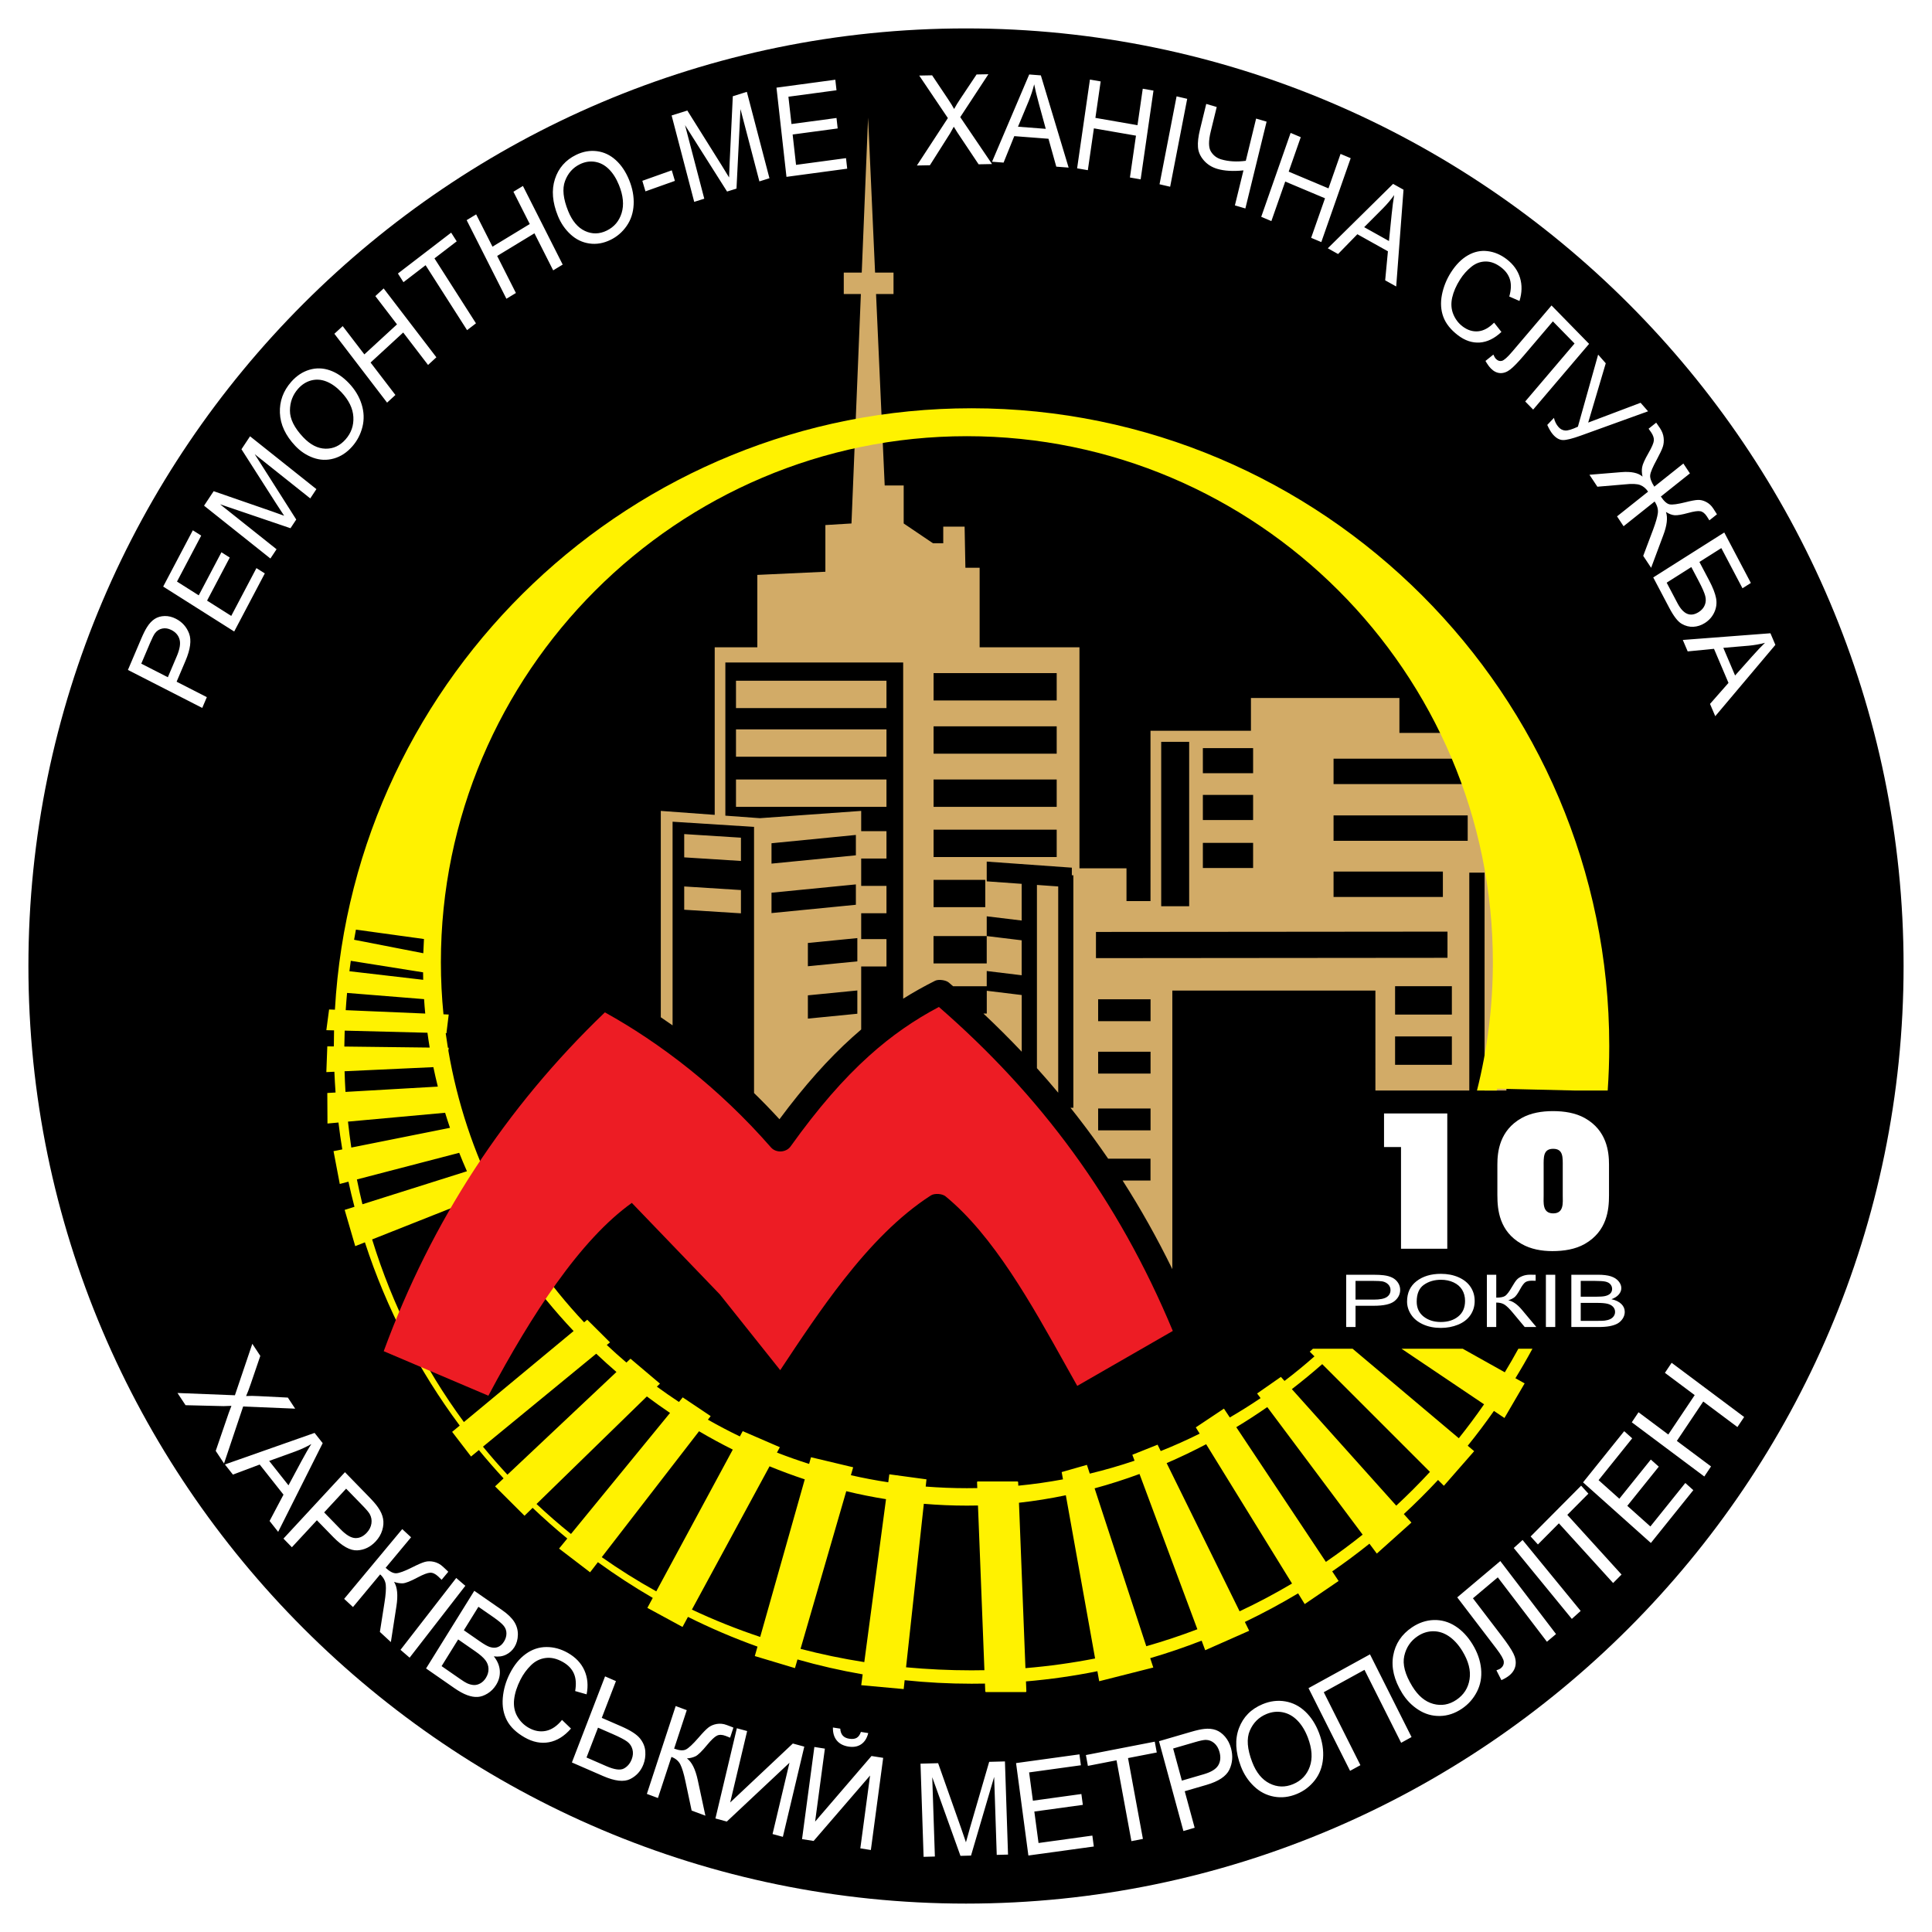 <?xml version="1.0" encoding="utf-8"?>
<!-- Generator: Adobe Illustrator 13.0.0, SVG Export Plug-In . SVG Version: 6.00 Build 14948)  -->
<!DOCTYPE svg PUBLIC "-//W3C//DTD SVG 1.0//EN" "http://www.w3.org/TR/2001/REC-SVG-20010904/DTD/svg10.dtd">
<svg version="1.0" id="Layer_1" xmlns="http://www.w3.org/2000/svg" xmlns:xlink="http://www.w3.org/1999/xlink" x="0px" y="0px"
	 width="192.756px" height="192.756px" viewBox="0 0 192.756 192.756" enable-background="new 0 0 192.756 192.756"
	 xml:space="preserve">
<g>
	<polygon fill-rule="evenodd" clip-rule="evenodd" fill="#FFFFFF" points="0,0 192.756,0 192.756,192.756 0,192.756 0,0 	"/>
	<path fill-rule="evenodd" clip-rule="evenodd" d="M96.378,189.922c-51.521,0-93.543-42.021-93.543-93.544
		c0-51.522,42.022-93.543,93.543-93.543s93.543,42.021,93.543,93.543C189.921,147.9,147.899,189.922,96.378,189.922L96.378,189.922z
		"/>
	<polygon fill-rule="evenodd" clip-rule="evenodd" points="72.369,66.096 90.11,66.096 90.11,110.527 72.369,110.527 72.369,66.096 
			"/>
	<polygon fill-rule="evenodd" clip-rule="evenodd" points="67.103,81.982 75.231,82.498 75.231,112.979 67.103,112.463 
		67.103,81.982 	"/>
	<polygon fill-rule="evenodd" clip-rule="evenodd" points="77.408,95.19 78.424,95.19 78.424,113.914 77.408,113.914 77.408,95.19 	
		"/>
	<polygon fill-rule="evenodd" clip-rule="evenodd" points="83.058,52.937 85.742,52.937 85.742,56.805 83.058,56.805 83.058,52.937 
			"/>
	<polygon fill-rule="evenodd" clip-rule="evenodd" points="76.19,57.673 87.084,57.673 87.084,65.331 76.19,65.331 76.19,57.673 	
		"/>
	<polygon fill-rule="evenodd" clip-rule="evenodd" fill="#FFFFFF" points="77.69,58.384 85.269,58.384 85.269,60.2 77.69,60.2 
		77.69,58.384 	"/>
	<polygon fill-rule="evenodd" clip-rule="evenodd" fill="#FFFFFF" points="77.69,62.173 85.269,62.173 85.269,65.016 77.69,65.016 
		77.69,62.173 	"/>
	<path fill-rule="evenodd" clip-rule="evenodd" fill="#FFFFFF" d="M20.178,70.63l-7.415-3.79l1.304-3.065
		c0.229-0.54,0.429-0.939,0.597-1.2c0.23-0.368,0.488-0.644,0.774-0.827c0.283-0.183,0.616-0.277,0.992-0.286
		c0.377-0.008,0.749,0.083,1.116,0.271c0.63,0.322,1.072,0.815,1.322,1.478c0.247,0.663,0.128,1.57-0.36,2.718l-0.887,2.085
		l3.015,1.541L20.178,70.63L20.178,70.63z M16.746,67.568l0.894-2.102c0.296-0.695,0.389-1.249,0.276-1.661
		c-0.112-0.413-0.382-0.728-0.81-0.947c-0.311-0.159-0.613-0.209-0.907-0.15c-0.294,0.06-0.535,0.211-0.726,0.457
		c-0.121,0.159-0.285,0.481-0.493,0.969l-0.885,2.08L16.746,67.568L16.746,67.568z M23.366,63.006l-7.085-4.484l2.958-5.614
		l0.836,0.529l-2.416,4.587l2.169,1.373l2.264-4.296l0.831,0.526l-2.263,4.296l2.412,1.526l2.512-4.768l0.837,0.529L23.366,63.006
		L23.366,63.006z M26.978,55.723l-6.619-5.271l0.958-1.446l5.824,2.016c0.542,0.188,0.945,0.333,1.209,0.434
		c-0.186-0.274-0.455-0.685-0.805-1.231l-3.454-5.404l0.857-1.292l6.619,5.271l-0.613,0.926l-5.541-4.412l4.143,6.52l-0.574,0.867
		l-7.025-2.389l5.635,4.487L26.978,55.723L26.978,55.723z M29.46,44.486c-0.977-1.035-1.489-2.13-1.534-3.29
		c-0.046-1.16,0.331-2.194,1.133-3.105c0.524-0.595,1.127-0.995,1.807-1.198c0.681-0.202,1.365-0.184,2.05,0.057
		c0.684,0.239,1.322,0.673,1.91,1.295c0.597,0.632,1.017,1.329,1.253,2.091c0.238,0.763,0.266,1.514,0.082,2.254
		c-0.185,0.742-0.524,1.391-1.017,1.951c-0.536,0.608-1.147,1.01-1.836,1.204c-0.689,0.196-1.374,0.171-2.054-0.073
		C30.576,45.429,29.977,45.033,29.46,44.486L29.46,44.486z M30.248,43.619c0.71,0.751,1.451,1.132,2.228,1.147
		c0.778,0.014,1.443-0.294,2-0.926c0.566-0.642,0.826-1.388,0.779-2.239c-0.047-0.851-0.448-1.679-1.206-2.481
		c-0.479-0.506-0.976-0.858-1.49-1.06s-1.02-0.234-1.517-0.102c-0.498,0.135-0.934,0.413-1.308,0.838
		c-0.533,0.605-0.802,1.325-0.806,2.163C28.921,41.794,29.363,42.682,30.248,43.619L30.248,43.619z M38.62,40.171l-5.259-6.87
		l0.83-0.764l2.16,2.821l3.257-2.995l-2.16-2.821l0.83-0.764l5.259,6.87l-0.83,0.764l-2.479-3.237l-3.256,2.995l2.478,3.237
		L38.62,40.171L38.62,40.171z M46.601,32.939l-4.139-6.479l-2.208,1.694L39.7,27.288l5.312-4.077l0.554,0.867l-2.218,1.702
		l4.139,6.478L46.601,32.939L46.601,32.939z M50.525,29.807l-3.967-7.843l0.948-0.576l1.629,3.222l3.719-2.259l-1.629-3.222
		l0.948-0.576l3.967,7.844l-0.949,0.576l-1.869-3.696l-3.719,2.259l1.869,3.696L50.525,29.807L50.525,29.807z M55.663,21.546
		c-0.552-1.36-0.652-2.586-0.298-3.68c0.354-1.094,1.058-1.899,2.112-2.414c0.689-0.336,1.386-0.459,2.085-0.368
		c0.7,0.092,1.328,0.389,1.881,0.894c0.552,0.503,0.996,1.167,1.328,1.985c0.338,0.832,0.489,1.649,0.448,2.453
		c-0.04,0.806-0.272,1.513-0.695,2.124c-0.425,0.612-0.961,1.074-1.61,1.391c-0.705,0.344-1.408,0.466-2.113,0.362
		c-0.707-0.101-1.333-0.406-1.88-0.911C56.375,22.878,55.955,22.266,55.663,21.546L55.663,21.546z M56.69,21.066
		c0.401,0.988,0.958,1.646,1.673,1.979c0.716,0.331,1.439,0.319,2.17-0.038c0.745-0.363,1.241-0.948,1.489-1.757
		c0.247-0.808,0.158-1.741-0.271-2.795c-0.271-0.666-0.611-1.197-1.019-1.594c-0.407-0.398-0.865-0.636-1.372-0.718
		c-0.507-0.08-1.007,0-1.5,0.24c-0.702,0.342-1.197,0.899-1.487,1.674C56.083,18.83,56.189,19.834,56.69,21.066L56.69,21.066z
		 M64.398,19.092l-0.312-1.052l2.937-1.046l0.312,1.052L64.398,19.092L64.398,19.092z M69.262,20.14l-2.255-8.62l1.567-0.492
		l3.458,5.519c0.321,0.513,0.559,0.899,0.709,1.158c0.008-0.341,0.026-0.846,0.058-1.514l0.313-6.588l1.401-0.44l2.255,8.62
		l-1.003,0.315l-1.888-7.215l-0.397,7.934L72.54,19.11l-4.194-6.623l1.919,7.337L69.262,20.14L69.262,20.14z M78.466,17.645
		l-0.997-8.9l5.871-0.791l0.118,1.051L78.66,9.65l0.306,2.725l4.492-0.604l0.117,1.044l-4.493,0.604l0.339,3.03l4.986-0.671
		l0.118,1.051L78.466,17.645L78.466,17.645z M91.478,16.512l3.091-4.732L91.71,7.539l1.287-0.024l1.522,2.272
		c0.316,0.47,0.541,0.833,0.674,1.087c0.178-0.329,0.388-0.674,0.632-1.033l1.609-2.412l1.177-0.022l-2.807,4.28l3.172,4.681
		l-1.339,0.026l-2.109-3.159c-0.12-0.181-0.241-0.38-0.368-0.592c-0.177,0.329-0.304,0.555-0.38,0.68l-2.003,3.164L91.478,16.512
		L91.478,16.512z M98.978,16.136l3.706-8.706l1.162,0.09l2.771,9.201l-1.231-0.094l-0.779-2.783l-3.413-0.262l-1.067,2.641
		L98.978,16.136L98.978,16.136z M101.566,12.642l2.769,0.212l-0.695-2.542c-0.211-0.771-0.365-1.405-0.459-1.9
		c-0.142,0.567-0.324,1.125-0.55,1.676L101.566,12.642L101.566,12.642z M107.464,16.795l1.279-8.857l1.071,0.185l-0.526,3.638
		l4.199,0.729l0.526-3.638l1.07,0.186l-1.28,8.857l-1.07-0.186l0.604-4.174l-4.199-0.729l-0.604,4.173L107.464,16.795
		L107.464,16.795z M115.687,18.385l1.701-8.772l1.059,0.247l-1.701,8.771L115.687,18.385L115.687,18.385z M124.251,20.799
		l-1.045-0.308L124.06,17c-1.031,0.106-1.899,0.057-2.604-0.15c-0.551-0.162-1-0.445-1.353-0.851
		c-0.351-0.404-0.545-0.845-0.581-1.318c-0.037-0.476,0.032-1.065,0.203-1.765l0.622-2.547l1.046,0.307l-0.597,2.441
		c-0.231,0.946-0.226,1.613,0.018,2.002c0.239,0.39,0.582,0.651,1.023,0.781c0.738,0.216,1.557,0.264,2.456,0.144l1.029-4.213
		l1.046,0.307L124.251,20.799L124.251,20.799z M125.833,21.632l2.932-8.372l1.012,0.426l-1.204,3.438l3.97,1.67l1.204-3.438
		l1.012,0.426l-2.932,8.372l-1.013-0.426l1.382-3.945l-3.969-1.67l-1.382,3.945L125.833,21.632L125.833,21.632z M132.475,24.772
		l6.515-6.426l1.039,0.58l-0.73,9.656l-1.1-0.614l0.274-2.896l-3.048-1.702l-1.925,1.974L132.475,24.772L132.475,24.772z
		 M136.104,22.665l2.473,1.381l0.266-2.638c0.082-0.801,0.166-1.449,0.255-1.946c-0.332,0.461-0.698,0.896-1.104,1.307
		L136.104,22.665L136.104,22.665z M149.066,32.191l0.731,0.928c-0.695,0.654-1.42,1.006-2.171,1.056
		c-0.751,0.048-1.475-0.196-2.174-0.732c-0.723-0.555-1.206-1.166-1.453-1.834c-0.246-0.67-0.293-1.402-0.139-2.193
		c0.156-0.793,0.457-1.542,0.904-2.243c0.489-0.765,1.048-1.33,1.679-1.694c0.63-0.365,1.286-0.506,1.968-0.424
		c0.681,0.082,1.316,0.35,1.908,0.804c0.671,0.515,1.115,1.134,1.333,1.859c0.218,0.725,0.201,1.494-0.054,2.311l-1.017-0.444
		c0.186-0.655,0.209-1.216,0.069-1.688c-0.139-0.471-0.433-0.877-0.883-1.222c-0.515-0.396-1.03-0.589-1.549-0.585
		c-0.52,0.006-0.995,0.182-1.426,0.532c-0.432,0.348-0.802,0.764-1.111,1.248c-0.4,0.626-0.664,1.233-0.798,1.827
		c-0.13,0.593-0.095,1.14,0.108,1.64c0.204,0.501,0.51,0.906,0.918,1.22c0.497,0.381,1.017,0.546,1.562,0.498
		C148.02,33.004,148.551,32.715,149.066,32.191L149.066,32.191z M154.796,30.476l3.748,3.831l-5.58,6.558l-0.792-0.81l4.921-5.784
		l-2.162-2.209l-2.874,3.377c-0.583,0.686-1.04,1.158-1.37,1.417c-0.33,0.26-0.666,0.381-1.003,0.368
		c-0.339-0.016-0.652-0.17-0.94-0.464c-0.175-0.179-0.354-0.427-0.538-0.75l0.788-0.633c0.081,0.193,0.166,0.337,0.26,0.433
		c0.18,0.184,0.377,0.246,0.593,0.191c0.215-0.057,0.556-0.359,1.021-0.908L154.796,30.476L154.796,30.476z M159.446,35.381
		l0.761,0.863l-1.753,5.918l5.227-1.976l0.747,0.849l-6.708,2.424c-0.841,0.303-1.433,0.451-1.779,0.446
		c-0.347-0.006-0.681-0.19-0.998-0.551c-0.194-0.221-0.384-0.541-0.572-0.958l0.666-0.705c0.08,0.356,0.233,0.662,0.458,0.917
		c0.184,0.209,0.403,0.323,0.658,0.345c0.256,0.023,0.678-0.105,1.274-0.381L159.446,35.381L159.446,35.381z M168.603,47.23
		l-2.899,2.309c0.313,0.472,0.606,0.733,0.882,0.782c0.274,0.052,0.795-0.019,1.561-0.21c0.566-0.144,0.982-0.223,1.249-0.233
		c0.265-0.012,0.539,0.053,0.819,0.196c0.282,0.145,0.519,0.359,0.708,0.646c0.208,0.312,0.334,0.511,0.379,0.592l-0.758,0.604
		c-0.021-0.031-0.061-0.094-0.121-0.193c-0.066-0.107-0.107-0.173-0.123-0.196c-0.204-0.308-0.422-0.48-0.656-0.521
		c-0.236-0.044-0.641,0.013-1.212,0.171c-0.618,0.169-1.065,0.247-1.342,0.229c-0.275-0.018-0.568-0.127-0.878-0.33
		c0.196,0.572,0.105,1.346-0.266,2.323l-1.213,3.25l-0.789-1.189l0.995-2.642c0.261-0.704,0.415-1.242,0.464-1.619
		c0.049-0.376-0.057-0.765-0.321-1.163l-3.098,2.467l-0.652-0.985l3.097-2.466c-0.21-0.317-0.474-0.537-0.784-0.658
		c-0.313-0.122-0.828-0.144-1.543-0.066l-0.132,0.012l-2.6,0.22l-0.791-1.193l3.193-0.262c0.973-0.078,1.674,0.069,2.102,0.446
		c-0.076-0.339-0.09-0.654-0.036-0.947c0.051-0.293,0.262-0.76,0.631-1.403c0.336-0.584,0.514-0.998,0.535-1.242
		c0.023-0.245-0.063-0.514-0.258-0.808l-0.265-0.378l0.758-0.604c0.03,0.031,0.155,0.213,0.377,0.547
		c0.209,0.316,0.332,0.639,0.366,0.965c0.036,0.328,0.008,0.628-0.084,0.903s-0.288,0.691-0.589,1.249
		c-0.41,0.75-0.633,1.27-0.668,1.564c-0.036,0.291,0.101,0.678,0.41,1.159l2.898-2.309L168.603,47.23L168.603,47.23z M172.03,53.125
		l2.654,5.038l-0.837,0.529l-2.111-4.009l-2.185,1.383l0.976,1.854c0.361,0.685,0.589,1.267,0.683,1.748
		c0.093,0.479,0.04,0.946-0.162,1.397c-0.202,0.453-0.521,0.819-0.959,1.097c-0.358,0.227-0.739,0.349-1.142,0.373
		c-0.402,0.021-0.794-0.079-1.174-0.302c-0.378-0.22-0.787-0.747-1.227-1.581l-1.602-3.041L172.03,53.125L172.03,53.125z
		 M166.284,58.133l1.082,2.054c0.292,0.555,0.615,0.905,0.967,1.051c0.354,0.147,0.733,0.09,1.146-0.171
		c0.294-0.186,0.497-0.421,0.61-0.704c0.113-0.281,0.127-0.586,0.042-0.909c-0.084-0.323-0.306-0.826-0.665-1.508l-0.722-1.371
		L166.284,58.133L166.284,58.133z M167.894,63.848l8.743-0.667l0.492,1.158l-5.999,7.116l-0.522-1.226l1.843-2.096l-1.445-3.399
		l-2.625,0.257L167.894,63.848L167.894,63.848z M171.936,64.636l1.174,2.757l1.691-1.898c0.514-0.576,0.944-1.031,1.293-1.362
		c-0.521,0.14-1.054,0.235-1.604,0.286L171.936,64.636L171.936,64.636z"/>
	<path fill-rule="evenodd" clip-rule="evenodd" fill="#FFFFFF" d="M17.707,138.979l5.73,0.227l1.737-5.135l0.797,1.207l-0.936,2.742
		c-0.193,0.568-0.354,0.99-0.481,1.262c0.376-0.02,0.784-0.018,1.225,0.008l2.941,0.148l0.729,1.104l-5.189-0.215l-1.908,5.684
		l-0.829-1.256l1.306-3.807c0.077-0.217,0.165-0.443,0.262-0.686c-0.376,0.02-0.637,0.027-0.785,0.027l-3.793-0.092L17.707,138.979
		L17.707,138.979z M22.439,146.109l8.947-3.148l0.809,1.023l-4.442,8.848l-0.857-1.084l1.388-2.627l-2.375-3.004l-2.672,1.002
		L22.439,146.109L22.439,146.109z M26.855,145.756l1.926,2.436l1.28-2.387c0.389-0.725,0.721-1.303,1.001-1.732
		c-0.508,0.287-1.04,0.533-1.601,0.74L26.855,145.756L26.855,145.756z M28.281,153.506l6.135-6.625l2.397,2.461
		c0.421,0.432,0.724,0.785,0.907,1.055c0.263,0.375,0.429,0.746,0.498,1.117c0.07,0.365,0.042,0.756-0.082,1.16
		c-0.125,0.408-0.34,0.773-0.645,1.102c-0.521,0.562-1.136,0.865-1.84,0.902c-0.705,0.037-1.508-0.406-2.405-1.328l-1.63-1.674
		l-2.494,2.693L28.281,153.506L28.281,153.506z M32.34,150.893l1.643,1.689c0.542,0.557,1.026,0.848,1.449,0.871
		c0.424,0.021,0.812-0.158,1.167-0.539c0.257-0.279,0.41-0.584,0.459-0.92c0.048-0.336-0.008-0.646-0.17-0.936
		c-0.106-0.186-0.348-0.473-0.73-0.863l-1.625-1.67L32.34,150.893L32.34,150.893z M40.131,152.559l0.882,0.816l-2.537,3.047
		c0.403,0.375,0.753,0.555,1.054,0.543c0.3-0.012,0.834-0.209,1.604-0.594c0.564-0.285,0.985-0.467,1.262-0.543
		c0.276-0.076,0.58-0.078,0.906-0.002c0.329,0.078,0.626,0.238,0.894,0.486c0.34,0.314,0.516,0.482,0.528,0.506l-0.664,0.797
		c-0.03-0.029-0.088-0.086-0.174-0.17c-0.094-0.092-0.151-0.148-0.173-0.168c-0.283-0.262-0.55-0.383-0.806-0.367
		c-0.258,0.014-0.671,0.17-1.237,0.471c-0.713,0.381-1.211,0.576-1.495,0.588c-0.283,0.008-0.569-0.041-0.86-0.146
		c0.327,0.521,0.406,1.328,0.238,2.42l-0.556,3.588l-1.096-1.014l0.459-2.92c0.129-0.805,0.169-1.4,0.128-1.787
		c-0.044-0.385-0.231-0.73-0.558-1.033l-2.712,3.258l-0.882-0.816L40.131,152.559L40.131,152.559z M39.959,164.604l5.559-7.168
		l0.908,0.781l-5.558,7.17L39.959,164.604L39.959,164.604z M42.509,166.463l4.811-7.748l2.78,1.928
		c0.565,0.393,0.97,0.787,1.215,1.18c0.245,0.395,0.363,0.822,0.354,1.283c-0.009,0.459-0.122,0.867-0.344,1.225
		c-0.205,0.33-0.485,0.582-0.839,0.756c-0.352,0.174-0.759,0.229-1.218,0.168c0.363,0.449,0.561,0.922,0.598,1.42
		c0.035,0.5-0.087,0.975-0.367,1.426c-0.225,0.363-0.509,0.648-0.85,0.859c-0.34,0.209-0.67,0.324-0.991,0.344
		c-0.321,0.02-0.67-0.041-1.048-0.18s-0.803-0.371-1.276-0.699L42.509,166.463L42.509,166.463z M46.279,162.652l1.602,1.111
		c0.433,0.301,0.764,0.486,0.991,0.559c0.297,0.094,0.564,0.096,0.802,0.004c0.238-0.094,0.441-0.273,0.609-0.545
		c0.159-0.256,0.242-0.523,0.245-0.801c0.003-0.279-0.083-0.529-0.255-0.752c-0.174-0.225-0.527-0.521-1.061-0.893l-1.48-1.025
		L46.279,162.652L46.279,162.652z M44.058,166.229l1.844,1.279c0.317,0.221,0.547,0.363,0.69,0.428
		c0.253,0.113,0.485,0.174,0.697,0.18c0.213,0.008,0.427-0.051,0.641-0.17c0.214-0.123,0.399-0.303,0.552-0.551
		c0.179-0.289,0.264-0.588,0.256-0.902c-0.009-0.311-0.113-0.596-0.312-0.857c-0.197-0.26-0.532-0.553-1.003-0.881l-1.712-1.188
		L44.058,166.229L44.058,166.229z M56.073,171.598l0.894,0.861c-0.666,0.764-1.4,1.219-2.198,1.365
		c-0.8,0.146-1.604-0.014-2.417-0.477c-0.841-0.48-1.433-1.047-1.777-1.705c-0.344-0.66-0.482-1.408-0.412-2.242
		c0.072-0.838,0.304-1.646,0.7-2.426c0.431-0.852,0.962-1.504,1.594-1.961c0.632-0.455,1.317-0.686,2.059-0.688
		c0.738-0.004,1.452,0.193,2.14,0.584c0.781,0.445,1.331,1.027,1.652,1.746c0.32,0.721,0.394,1.516,0.22,2.389l-1.143-0.326
		c0.121-0.699,0.078-1.281-0.128-1.748c-0.206-0.469-0.569-0.85-1.092-1.148c-0.599-0.342-1.174-0.475-1.73-0.404
		c-0.557,0.072-1.044,0.314-1.464,0.73c-0.42,0.412-0.768,0.889-1.041,1.426c-0.354,0.697-0.564,1.355-0.636,1.984
		c-0.067,0.629,0.035,1.188,0.313,1.678c0.278,0.488,0.654,0.867,1.13,1.139c0.577,0.33,1.154,0.434,1.733,0.314
		C55.049,172.568,55.583,172.203,56.073,171.598L56.073,171.598z M60.368,167.252l1.085,0.473l-1.413,3.666l1.955,0.852
		c0.913,0.398,1.53,0.797,1.854,1.197s0.501,0.834,0.533,1.293c0.032,0.461-0.031,0.895-0.188,1.301
		c-0.255,0.664-0.697,1.15-1.32,1.463c-0.625,0.312-1.526,0.211-2.703-0.301l-3.112-1.355L60.368,167.252L60.368,167.252z
		 M58.517,175.346l1.983,0.865c0.804,0.35,1.387,0.428,1.746,0.234c0.357-0.193,0.618-0.5,0.78-0.922
		c0.133-0.344,0.158-0.674,0.073-0.99c-0.085-0.318-0.26-0.576-0.526-0.773c-0.269-0.199-0.752-0.451-1.458-0.758l-1.451-0.633
		L58.517,175.346L58.517,175.346z M67.413,170.213l1.105,0.41l-1.26,3.838c0.506,0.189,0.893,0.219,1.167,0.09
		c0.271-0.131,0.695-0.523,1.271-1.186c0.419-0.488,0.744-0.824,0.973-1.004c0.228-0.18,0.507-0.301,0.836-0.359
		c0.331-0.057,0.663-0.025,0.998,0.102c0.425,0.158,0.648,0.244,0.669,0.262l-0.33,1.004c-0.039-0.016-0.112-0.045-0.222-0.09
		c-0.119-0.049-0.192-0.078-0.22-0.088c-0.354-0.133-0.644-0.141-0.874-0.023c-0.234,0.113-0.56,0.422-0.976,0.924
		c-0.523,0.637-0.913,1.016-1.171,1.137c-0.257,0.119-0.54,0.188-0.846,0.205c0.487,0.355,0.847,1.076,1.081,2.158l0.764,3.559
		l-1.373-0.512l-0.615-2.898c-0.168-0.801-0.343-1.371-0.519-1.713c-0.178-0.342-0.472-0.59-0.882-0.742l-1.346,4.102l-1.105-0.412
		L67.413,170.213L67.413,170.213z M73.515,172.428l1.028,0.279l-1.692,7.127l6.251-5.883l1.142,0.311l-2.137,9l-1.03-0.279
		l1.688-7.111l-6.253,5.865l-1.133-0.309L73.515,172.428L73.515,172.428z M81.249,174.295l1.049,0.166l-0.974,7.281l5.626-6.545
		l1.165,0.184l-1.229,9.195l-1.051-0.166l0.972-7.264l-5.63,6.525l-1.157-0.182L81.249,174.295L81.249,174.295z M85.892,172.795
		l0.733,0.115c-0.129,0.514-0.364,0.887-0.707,1.117c-0.34,0.232-0.765,0.309-1.27,0.23c-0.509-0.082-0.897-0.285-1.164-0.611
		c-0.268-0.326-0.396-0.758-0.384-1.293l0.733,0.115c0.017,0.293,0.101,0.523,0.247,0.689c0.146,0.166,0.359,0.27,0.636,0.314
		c0.324,0.051,0.575,0.021,0.758-0.088C85.657,173.275,85.797,173.078,85.892,172.795L85.892,172.795z M92.147,185.256l-0.308-9.295
		l1.759-0.047l2.307,6.527c0.213,0.607,0.371,1.062,0.467,1.365c0.089-0.34,0.229-0.844,0.421-1.504l1.898-6.523l1.572-0.041
		l0.308,9.295l-1.126,0.029l-0.258-7.779l-2.307,7.848l-1.054,0.029l-2.815-7.846l0.263,7.912L92.147,185.256L92.147,185.256z
		 M102.602,185.125l-1.229-9.221l6.323-0.871l0.145,1.088l-5.166,0.713l0.377,2.822l4.838-0.666l0.145,1.082l-4.839,0.666
		l0.419,3.139l5.37-0.74l0.145,1.09L102.602,185.125L102.602,185.125z M112.881,183.691l-1.485-8.066l-2.856,0.557l-0.199-1.08
		l6.871-1.336l0.199,1.08l-2.868,0.557l1.486,8.066L112.881,183.691L112.881,183.691z M118.069,182.682l-2.435-8.963l3.202-0.934
		c0.563-0.164,1.002-0.26,1.313-0.291c0.438-0.049,0.825-0.01,1.164,0.113c0.336,0.123,0.643,0.348,0.915,0.666
		c0.272,0.322,0.468,0.703,0.589,1.148c0.207,0.762,0.153,1.475-0.162,2.137c-0.317,0.66-1.076,1.168-2.275,1.518l-2.179,0.635
		l0.99,3.645L118.069,182.682L118.069,182.682z M117.915,177.654l2.196-0.641c0.726-0.213,1.202-0.504,1.43-0.879
		c0.227-0.375,0.27-0.82,0.129-1.338c-0.102-0.375-0.278-0.672-0.53-0.887c-0.253-0.213-0.535-0.32-0.854-0.32
		c-0.203,0.004-0.56,0.078-1.068,0.227l-2.173,0.633L117.915,177.654L117.915,177.654z M123.807,176.246
		c-0.549-1.438-0.615-2.713-0.195-3.828s1.207-1.914,2.361-2.393c0.755-0.314,1.511-0.406,2.263-0.277
		c0.753,0.131,1.42,0.471,1.999,1.023c0.579,0.549,1.034,1.258,1.364,2.123c0.336,0.879,0.47,1.734,0.399,2.562
		c-0.071,0.834-0.345,1.555-0.823,2.166c-0.479,0.613-1.073,1.064-1.784,1.359c-0.772,0.32-1.535,0.41-2.293,0.268
		c-0.758-0.141-1.423-0.488-1.996-1.039C124.529,177.662,124.097,177.006,123.807,176.246L123.807,176.246z M124.931,175.799
		c0.399,1.045,0.978,1.754,1.737,2.135c0.762,0.381,1.542,0.404,2.343,0.072c0.815-0.34,1.372-0.92,1.666-1.744
		c0.294-0.826,0.23-1.797-0.195-2.91c-0.27-0.703-0.618-1.271-1.045-1.703c-0.426-0.434-0.911-0.703-1.455-0.814
		c-0.545-0.107-1.087-0.051-1.626,0.174c-0.769,0.318-1.322,0.871-1.661,1.658C124.354,173.451,124.433,174.498,124.931,175.799
		L124.931,175.799z M130.551,168.426l6.133-3.371l4.146,8.252l-1.038,0.572l-3.657-7.279l-4.063,2.232l3.657,7.279l-1.032,0.566
		L130.551,168.426L130.551,168.426z M139.885,168.91c-0.799-1.303-1.094-2.543-0.886-3.725c0.209-1.182,0.835-2.125,1.881-2.828
		c0.683-0.459,1.406-0.701,2.167-0.727c0.761-0.021,1.476,0.178,2.144,0.604c0.666,0.424,1.24,1.031,1.721,1.814
		c0.489,0.797,0.775,1.611,0.856,2.441c0.081,0.834-0.057,1.598-0.414,2.295c-0.358,0.699-0.858,1.262-1.502,1.695
		c-0.698,0.471-1.43,0.713-2.197,0.725c-0.769,0.014-1.483-0.193-2.145-0.621C140.849,170.158,140.307,169.6,139.885,168.91
		L139.885,168.91z M140.905,168.246c0.58,0.947,1.275,1.529,2.089,1.75c0.814,0.221,1.583,0.088,2.308-0.4
		c0.738-0.496,1.178-1.18,1.316-2.049c0.14-0.871-0.1-1.812-0.719-2.824c-0.391-0.637-0.836-1.125-1.332-1.465
		c-0.495-0.34-1.021-0.508-1.573-0.508c-0.554,0.004-1.073,0.168-1.562,0.498c-0.695,0.467-1.138,1.121-1.327,1.965
		C139.914,166.053,140.182,167.066,140.905,168.246L140.905,168.246z M145.389,159.369l4.298-3.621l5.559,7.283l-0.909,0.766
		l-4.902-6.424l-2.479,2.09l2.862,3.75c0.581,0.762,0.974,1.348,1.176,1.76c0.204,0.41,0.272,0.807,0.208,1.184
		c-0.065,0.377-0.263,0.707-0.594,0.984c-0.2,0.17-0.47,0.332-0.812,0.488l-0.499-0.982c0.201-0.061,0.354-0.135,0.462-0.225
		c0.206-0.174,0.296-0.387,0.275-0.637c-0.023-0.25-0.267-0.68-0.731-1.289L145.389,159.369L145.389,159.369z M156.822,161.518
		l-5.794-7.076l0.881-0.797l5.795,7.076L156.822,161.518L156.822,161.518z M160.942,157.938l-5.411-5.955l-2.093,2.107l-0.725-0.797
		l5.036-5.068l0.724,0.797l-2.102,2.115l5.411,5.955L160.942,157.938L160.942,157.938z M164.708,153.943l-6.766-6.047l4.104-5.107
		l0.799,0.713l-3.354,4.174l2.071,1.852l3.141-3.908l0.794,0.709l-3.141,3.908l2.303,2.059l3.485-4.338l0.799,0.715L164.708,153.943
		L164.708,153.943z M170.039,147.311l-7.235-5.408l0.671-1.002l2.971,2.221l2.634-3.932l-2.972-2.221l0.671-1.002l7.235,5.408
		l-0.672,1.002l-3.409-2.549l-2.633,3.932l3.41,2.547L170.039,147.311L170.039,147.311z"/>
	<path fill-rule="evenodd" clip-rule="evenodd" fill="#FFFFFF" d="M134.309,132.396v-5.215h2.662c0.468,0,0.826,0.018,1.072,0.051
		c0.347,0.041,0.638,0.123,0.873,0.244c0.232,0.117,0.422,0.287,0.564,0.502c0.143,0.217,0.214,0.453,0.214,0.711
		c0,0.443-0.19,0.82-0.572,1.127c-0.383,0.307-1.072,0.461-2.069,0.461h-1.811v2.119H134.309L134.309,132.396z M135.242,129.662
		h1.825c0.603,0,1.031-0.084,1.284-0.25s0.38-0.398,0.38-0.701c0-0.217-0.074-0.404-0.224-0.561
		c-0.149-0.154-0.345-0.258-0.59-0.307c-0.157-0.029-0.446-0.047-0.87-0.047h-1.806V129.662L135.242,129.662z M140.383,129.857
		c0-0.867,0.313-1.543,0.942-2.033c0.63-0.488,1.441-0.734,2.437-0.734c0.65,0,1.238,0.115,1.761,0.344
		c0.522,0.232,0.922,0.553,1.196,0.965c0.274,0.41,0.41,0.877,0.41,1.398c0,0.529-0.143,1.002-0.432,1.42
		c-0.289,0.416-0.698,0.732-1.228,0.947c-0.53,0.215-1.101,0.322-1.713,0.322c-0.665,0-1.259-0.117-1.781-0.355
		c-0.523-0.238-0.92-0.561-1.189-0.973C140.518,130.75,140.383,130.314,140.383,129.857L140.383,129.857z M141.345,129.867
		c0,0.629,0.229,1.123,0.686,1.486c0.458,0.361,1.031,0.543,1.722,0.543c0.703,0,1.281-0.182,1.734-0.549
		c0.454-0.365,0.682-0.883,0.682-1.555c0-0.424-0.099-0.795-0.292-1.111c-0.194-0.316-0.479-0.562-0.852-0.736
		c-0.374-0.174-0.793-0.262-1.258-0.262c-0.662,0-1.23,0.168-1.707,0.504C141.583,128.521,141.345,129.084,141.345,129.867
		L141.345,129.867z M148.348,127.182h0.934v2.285c0.427,0,0.726-0.061,0.9-0.184c0.172-0.123,0.395-0.416,0.663-0.881
		c0.196-0.342,0.356-0.582,0.485-0.725c0.126-0.141,0.307-0.26,0.54-0.355c0.234-0.096,0.493-0.145,0.775-0.145
		c0.36,0,0.549,0.004,0.568,0.008v0.598c-0.032,0-0.095-0.002-0.188-0.004c-0.103-0.002-0.164-0.004-0.188-0.004
		c-0.299,0-0.519,0.055-0.664,0.16c-0.147,0.107-0.316,0.336-0.506,0.684c-0.236,0.441-0.437,0.719-0.601,0.834
		c-0.165,0.115-0.36,0.207-0.587,0.275c0.455,0.094,0.904,0.404,1.347,0.932l1.454,1.736h-1.159l-1.18-1.414
		c-0.324-0.393-0.597-0.66-0.813-0.807c-0.219-0.146-0.501-0.219-0.848-0.219v2.439h-0.934V127.182L148.348,127.182z
		 M154.234,132.396v-5.215h0.933v5.215H154.234L154.234,132.396z M156.773,132.396v-5.215h2.648c0.539,0,0.971,0.053,1.296,0.158
		c0.327,0.105,0.582,0.268,0.766,0.488c0.185,0.219,0.277,0.447,0.277,0.688c0,0.223-0.082,0.434-0.246,0.629
		c-0.162,0.197-0.41,0.357-0.74,0.479c0.427,0.092,0.754,0.25,0.983,0.473c0.23,0.223,0.345,0.486,0.345,0.789
		c0,0.244-0.07,0.473-0.21,0.682c-0.14,0.211-0.312,0.371-0.517,0.486c-0.206,0.113-0.464,0.199-0.772,0.258
		c-0.31,0.059-0.688,0.086-1.139,0.086H156.773L156.773,132.396z M157.709,129.373h1.525c0.413,0,0.71-0.02,0.891-0.061
		c0.236-0.051,0.416-0.139,0.536-0.26c0.119-0.121,0.18-0.273,0.18-0.455c0-0.172-0.055-0.324-0.167-0.457
		c-0.113-0.133-0.274-0.221-0.481-0.27c-0.209-0.049-0.566-0.074-1.074-0.074h-1.409V129.373L157.709,129.373z M157.709,131.781
		h1.756c0.302,0,0.514-0.008,0.636-0.023c0.215-0.029,0.395-0.076,0.538-0.145c0.146-0.064,0.264-0.162,0.357-0.287
		c0.092-0.129,0.14-0.273,0.14-0.441c0-0.193-0.067-0.361-0.202-0.506s-0.322-0.244-0.562-0.303
		c-0.237-0.059-0.583-0.086-1.031-0.086h-1.631V131.781L157.709,131.781z M138.086,114.443h1.693v10.145h4.617v-13.5h-6.311V114.443
		L138.086,114.443z M149.394,119.264c0,1.428,0.19,3.588,2.414,4.842c0.91,0.523,1.99,0.717,3.07,0.717
		c1.144,0,2.287-0.174,3.239-0.717c2.224-1.273,2.414-3.414,2.414-4.842v-3.084c0-1.254-0.212-3.395-2.414-4.629
		c-0.932-0.521-2.054-0.695-3.176-0.695c-1.102,0-2.202,0.174-3.134,0.695c-2.202,1.234-2.414,3.375-2.414,4.629V119.264
		L149.394,119.264z M154.01,116.371c0-0.887-0.063-1.754,0.953-1.754c1.016,0,0.953,0.867,0.953,1.754v2.893
		c0,0.695,0.147,1.795-0.953,1.795c-1.102,0-0.953-1.1-0.953-1.795V116.371L154.01,116.371z"/>
	<path fill-rule="evenodd" clip-rule="evenodd" fill="#D2AB67" d="M71.307,64.58h4.251v-7.222l6.79-0.315v-4.658l2.604-0.158
		l0.937-22.894h-1.706v-2.135h1.793l0.633-15.468l0.698,15.468h1.839v2.135h-1.743l0.863,19.105h1.895v3.789l2.921,1.974h1.026
		v-1.658h2.131l0.079,4.104h1.42v7.933h9.96v22.052h4.692v3.268h2.396V72.907h10.021v-3.268h14.813v3.485h10.675v35.678h-2.179
		V87.066h-1.525v21.736h-9.367V98.83h-20.26v27.791c-1.517-3.1-3.17-6.041-4.961-8.838h2.783v-2.18h-4.225
		c-0.479-0.697-0.965-1.389-1.461-2.068c-0.46-0.633-0.928-1.258-1.403-1.873c-0.005-0.006-0.01-0.012-0.014-0.02
		c-0.002-0.002-0.004-0.004-0.005-0.006c-0.029-0.037-0.059-0.074-0.088-0.111c-0.001-0.002-0.003-0.004-0.005-0.006
		c-0.005-0.006-0.009-0.014-0.014-0.02c-0.004-0.004-0.007-0.008-0.01-0.012c-0.002-0.002-0.003-0.004-0.004-0.006
		c-0.064-0.082-0.129-0.166-0.193-0.248c-0.003-0.004-0.004-0.006-0.006-0.008c-0.003-0.004-0.007-0.008-0.009-0.012
		c-0.181-0.23-0.362-0.459-0.544-0.688h0.284V87.326h-0.151v-0.758l-8.492-0.607v1.971l3.487,0.249v3.661l-3.487-0.422v1.971v2.729
		h-5.308v-2.729h5.308l3.487,0.423v3.488l-3.487-0.423v1.518H95.09c-0.144-0.125-0.288-0.25-0.433-0.373
		c-0.291-0.248-1.026-0.342-1.366-0.172c-1.085,0.545-2.142,1.135-3.181,1.787V66.096H72.369v15.282l3.443,0.252l10.109-0.726v2.024
		h2.522v2.729h-2.522v2.729h2.522v2.73h-2.522v2.578h2.522v2.729h-2.522v6.289c-0.301,0.256-0.6,0.52-0.901,0.791
		c-2.373,2.139-4.743,4.783-7.253,8.164c-0.83-0.906-1.678-1.779-2.536-2.615V82.498l-8.128-0.516v20.319
		c-0.393-0.277-0.784-0.545-1.175-0.809V80.904l5.379,0.395V64.58L71.307,64.58z M80.602,99.305l4.935-0.486v2.322l-4.935,0.486
		V99.305L80.602,99.305z M80.602,94.08l4.935-0.486v0.101v2.221l-4.935,0.486V94.08L80.602,94.08z M76.973,89.066l8.418-0.829v2.032
		l-8.418,0.829V89.066L76.973,89.066z M76.973,84.131l8.418-0.829v2.032l-8.418,0.829V84.131L76.973,84.131z M68.264,88.442
		l5.66,0.359v2.322l-5.66-0.359V88.442L68.264,88.442z M68.264,83.217l5.66,0.359v2.322l-5.66-0.359V83.217L68.264,83.217z
		 M109.562,99.701h5.229v2.18h-5.229V99.701L109.562,99.701z M109.562,104.93h5.229v2.178h-5.229V104.93L109.562,104.93z
		 M109.562,110.594h5.229v2.18h-5.229V110.594L109.562,110.594z M133.049,75.693h14.444v2.535h-14.444V75.693L133.049,75.693z
		 M133.049,81.353h13.383v2.535h-13.383V81.353L133.049,81.353z M133.049,86.954h10.907v2.536h-10.907V86.954L133.049,86.954z
		 M125.023,74.639h-5.013v2.506h5.013V74.639L125.023,74.639z M125.023,79.309h-5.013v2.506h5.013V79.309L125.023,79.309z
		 M125.023,84.094h-5.013V86.6h5.013V84.094L125.023,84.094z M144.416,92.948l-35.072,0.031v2.614l35.072-0.031V92.948
		L144.416,92.948z M139.188,98.395h5.665v2.832h-5.665V98.395L139.188,98.395z M139.188,103.404h5.665v2.832h-5.665V103.404
		L139.188,103.404z M118.644,74.012h-2.791v16.404h2.791V74.012L118.644,74.012z M105.578,109.02c-0.692-0.83-1.4-1.646-2.123-2.447
		v-7.115v-1.971v-3.488v-1.971V88.29l2.123,0.151V109.02L105.578,109.02z M101.938,104.93c-1.232-1.303-2.506-2.568-3.819-3.805
		h0.332V98.85l3.487,0.424V104.93L101.938,104.93z M73.43,77.772h15.013v2.729H73.43V77.772L73.43,77.772z M73.43,72.768h15.013
		v2.73H73.43V72.768L73.43,72.768z M73.43,67.916h15.013v2.729H73.43V67.916L73.43,67.916z M93.144,87.781H98.3v2.729h-5.156V87.781
		L93.144,87.781z M93.144,82.776h12.283v2.729H93.144V82.776L93.144,82.776z M93.144,77.772h12.283v2.729H93.144V77.772
		L93.144,77.772z M93.144,72.465h12.283v2.729H93.144V72.465L93.144,72.465z M93.144,67.158h12.283v2.729H93.144V67.158
		L93.144,67.158z"/>
	<path fill-rule="evenodd" clip-rule="evenodd" fill="#FFF200" d="M96.93,167.984c-2.253,0-4.479-0.119-6.673-0.35l-0.096,0.885
		l-4.236-0.387l0.144-1.082c-2.209-0.383-4.379-0.879-6.505-1.486l-0.25,0.865l-4.007-1.203l0.268-0.943
		c-2.381-0.854-4.696-1.846-6.937-2.965l-0.543,1.004l-3.507-1.904l0.538-0.994c-1.888-1.096-3.715-2.287-5.475-3.564l-0.778,1.008
		l-3.095-2.367l0.821-1.002c-1.19-0.98-2.344-2.002-3.459-3.062l-0.81,0.789l-2.937-2.93l0.848-0.799
		c-0.848-0.918-1.668-1.859-2.462-2.824l-0.783,0.643l-1.886-2.459l0.756-0.627c-4.083-5.486-7.304-11.65-9.46-18.283l-0.964,0.381
		l-1.055-3.617l0.978-0.309c-0.217-0.828-0.417-1.664-0.6-2.506l-0.866,0.227l-0.623-3.273l0.873-0.174
		c-0.146-0.889-0.273-1.781-0.381-2.682l-1.096,0.1l-0.017-3.047l0.823-0.047c-0.05-0.688-0.089-1.379-0.117-2.072l-0.802,0.037
		l0.096-2.57l0.653,0.008c0-0.014,0-0.027,0-0.041c0-0.521,0.006-1.041,0.02-1.561l-0.769-0.02l0.274-2.066l0.581,0.023
		C35.3,67.368,63.102,40.733,96.93,40.733c35.043,0,63.625,28.582,63.625,63.626c0,1.492-0.053,2.975-0.155,4.443h-3.257
		l-7.765-0.184c-0.016,0.061-0.032,0.121-0.049,0.184h-1.971c1.035-4.102,1.586-8.391,1.586-12.804
		c0-28.904-23.575-52.479-52.479-52.479S43.987,67.095,43.987,95.999c0,1.755,0.088,3.489,0.259,5.198l0.523,0.023l-0.227,1.865
		l-0.074-0.002c0.066,0.486,0.139,0.971,0.218,1.453l0.082,0.002l-0.035,0.283c1.771,10.383,6.61,19.74,13.544,27.105l0.312-0.258
		l2.27,2.258l-0.319,0.262c0.638,0.602,1.291,1.186,1.958,1.754l0.407-0.383l2.94,2.486l-0.308,0.301
		c0.721,0.527,1.456,1.037,2.203,1.529l0.375-0.459l2.79,1.869l-0.276,0.357c1.041,0.592,2.103,1.15,3.186,1.672l0.286-0.529
		l3.706,1.604l-0.29,0.535c1.054,0.41,2.123,0.789,3.208,1.131l0.188-0.666l4.208,1.002l-0.229,0.791
		c1.228,0.279,2.471,0.516,3.73,0.705l0.106-0.795l3.707,0.502l-0.078,0.721c1.355,0.105,2.725,0.162,4.107,0.162
		c0.347,0,0.693-0.004,1.039-0.01l-0.023-0.588c-0.001-0.041,0.03-0.074,0.069-0.074h3.958c0.04,0,0.073,0.033,0.074,0.074
		l0.014,0.348c1.505-0.146,2.992-0.357,4.458-0.631l-0.131-0.727l2.519-0.719l0.286,0.875c1.516-0.365,3.006-0.797,4.467-1.291
		l-0.221-0.592l2.519-1.006l0.313,0.637c1.322-0.527,2.619-1.107,3.886-1.738l-0.387-0.625l2.807-1.871l0.586,0.881
		c1.047-0.609,2.071-1.252,3.071-1.928l-0.348-0.465l2.374-1.654l0.361,0.402c1.025-0.779,2.023-1.598,2.988-2.449l-0.472-0.471
		l0.323-0.293h3.952l10.598,8.93c0.878-1.098,1.718-2.227,2.521-3.385l-8.24-5.545h6.108l4.201,2.352
		c0.468-0.773,0.919-1.557,1.354-2.352h1.404c-0.541,0.998-1.107,1.979-1.7,2.943l0.921,0.514l-2.015,3.455l-1.049-0.707
		c-0.833,1.189-1.705,2.348-2.615,3.475l0.642,0.541l-3.021,3.453l-0.582-0.58c-1.095,1.176-2.234,2.311-3.415,3.402l0.759,0.848
		l-3.453,3.094l-0.737-0.986c-1.203,0.965-2.441,1.887-3.713,2.762l0.637,0.959l-3.382,2.303l-0.658-1.07
		c-1.721,1.031-3.494,1.984-5.313,2.854l0.433,0.879l-4.39,1.941l-0.355-0.955c-1.677,0.652-3.389,1.238-5.131,1.748l0.307,0.934
		l-5.396,1.367l-0.18-1c-2.332,0.471-4.71,0.812-7.126,1.018l0.039,0.988c0.001,0.041-0.029,0.074-0.069,0.074h-3.957
		c-0.04,0-0.073-0.033-0.075-0.074l-0.03-0.771C97.822,167.98,97.377,167.984,96.93,167.984L96.93,167.984z M46.283,141.879
		l10.945-9.08c-3.776-3.996-6.969-8.514-9.425-13.371l-10.676,4.23C39.156,130.25,42.255,136.404,46.283,141.879L46.283,141.879z
		 M59.484,135.059l-11.297,9.275c0.783,0.957,1.596,1.889,2.438,2.797l10.878-10.248C60.816,136.291,60.143,135.682,59.484,135.059
		L59.484,135.059z M64.538,139.324l-11.009,10.73c1.104,1.037,2.251,2.035,3.438,2.99l9.883-12.076
		C66.064,140.439,65.294,139.891,64.538,139.324L64.538,139.324z M69.743,142.797l-9.706,12.561c1.74,1.225,3.554,2.365,5.44,3.41
		l7.633-14.141C71.965,144.055,70.843,143.445,69.743,142.797L69.743,142.797z M76.778,146.295l-7.747,14.295
		c2.189,1.031,4.461,1.943,6.814,2.727l4.447-15.721C79.104,147.203,77.932,146.768,76.778,146.295L76.778,146.295z M84.432,148.777
		l-4.562,15.73c2.067,0.539,4.188,0.982,6.361,1.322l2.167-16.256C87.061,149.359,85.738,149.094,84.432,148.777L84.432,148.777z
		 M92.171,150.035l-1.774,16.312c2.134,0.197,4.312,0.303,6.533,0.303c0.43,0,0.858-0.006,1.285-0.014l-0.642-16.432
		c-0.369,0.008-0.737,0.012-1.107,0.012C95.021,150.217,93.59,150.154,92.171,150.035L92.171,150.035z M101.663,149.93l0.645,16.5
		c2.361-0.195,4.681-0.52,6.95-0.963l-2.92-16.285C104.795,149.504,103.234,149.756,101.663,149.93L101.663,149.93z
		 M109.208,148.492l5.157,15.752c1.733-0.494,3.434-1.059,5.097-1.693l-5.773-15.492
		C112.217,147.602,110.721,148.082,109.208,148.492L109.208,148.492z M116.397,145.975l7.278,14.785
		c1.794-0.842,3.54-1.768,5.231-2.771l-8.567-13.898C119.051,144.768,117.734,145.398,116.397,145.975L116.397,145.975z
		 M123.344,142.391l8.94,13.439c1.258-0.861,2.48-1.77,3.667-2.719l-9.515-12.725C125.427,141.086,124.395,141.756,123.344,142.391
		L123.344,142.391z M128.889,138.594l10.416,11.625c1.163-1.08,2.285-2.203,3.362-3.369l-10.749-10.75
		C130.937,136.963,129.925,137.795,128.889,138.594L128.889,138.594z M35.328,93.76l6.905,1.345
		c0.015-0.472,0.037-0.946,0.066-1.419l-6.788-0.937C35.447,93.085,35.386,93.423,35.328,93.76L35.328,93.76z M42.211,97.01
		l-7.212-1.149c-0.049,0.347-0.095,0.693-0.138,1.039l7.362,0.856C42.217,97.506,42.213,97.258,42.211,97.01L42.211,97.01z
		 M42.31,99.684l-7.683-0.619c-0.053,0.574-0.098,1.146-0.135,1.719l7.934,0.338C42.379,100.643,42.341,100.164,42.31,99.684
		L42.31,99.684z M42.647,103.037l-8.257-0.211c-0.018,0.531-0.031,1.059-0.036,1.588l8.516,0.102
		C42.788,104.023,42.713,103.531,42.647,103.037L42.647,103.037z M43.237,106.469l-8.859,0.41c0.02,0.689,0.05,1.377,0.091,2.061
		l9.213-0.529C43.521,107.766,43.373,107.119,43.237,106.469L43.237,106.469z M44.409,111.021l-9.691,0.883
		c0.093,0.867,0.204,1.73,0.332,2.588l9.845-1.969C44.725,112.025,44.564,111.523,44.409,111.021L44.409,111.021z M45.815,115.016
		l-10.207,2.658c0.168,0.83,0.352,1.656,0.552,2.475l10.426-3.293C46.317,116.246,46.061,115.633,45.815,115.016L45.815,115.016z"/>
	<path fill-rule="evenodd" clip-rule="evenodd" fill="#ED1C24" d="M38.284,134.809l10.442,4.441
		c2.253-4.24,4.515-8.027,6.787-11.205c2.489-3.479,4.996-6.225,7.525-8.031l8.786,9.135c2.006,2.518,4.013,5.035,6.019,7.553
		c2.035-3.082,4.121-6.207,6.354-9.049c2.63-3.35,5.469-6.316,8.673-8.383c0.362-0.234,1.13-0.186,1.464,0.088
		c4.777,3.916,8.568,10.717,12.007,16.887c0.341,0.611,0.675,1.213,1.136,2.025l9.534-5.482c-2.744-6.596-6.057-12.475-9.926-17.789
		c-3.905-5.363-8.381-10.158-13.412-14.535c-2.424,1.283-4.705,2.84-6.983,4.895c-2.535,2.285-5.075,5.188-7.812,9.018
		c-0.448,0.625-1.453,0.678-1.957,0.102c-2.612-2.992-5.381-5.592-8.147-7.807c-2.86-2.287-5.727-4.178-8.425-5.668
		C50.405,110.545,43.05,121.812,38.284,134.809L38.284,134.809z"/>
</g>
</svg>
